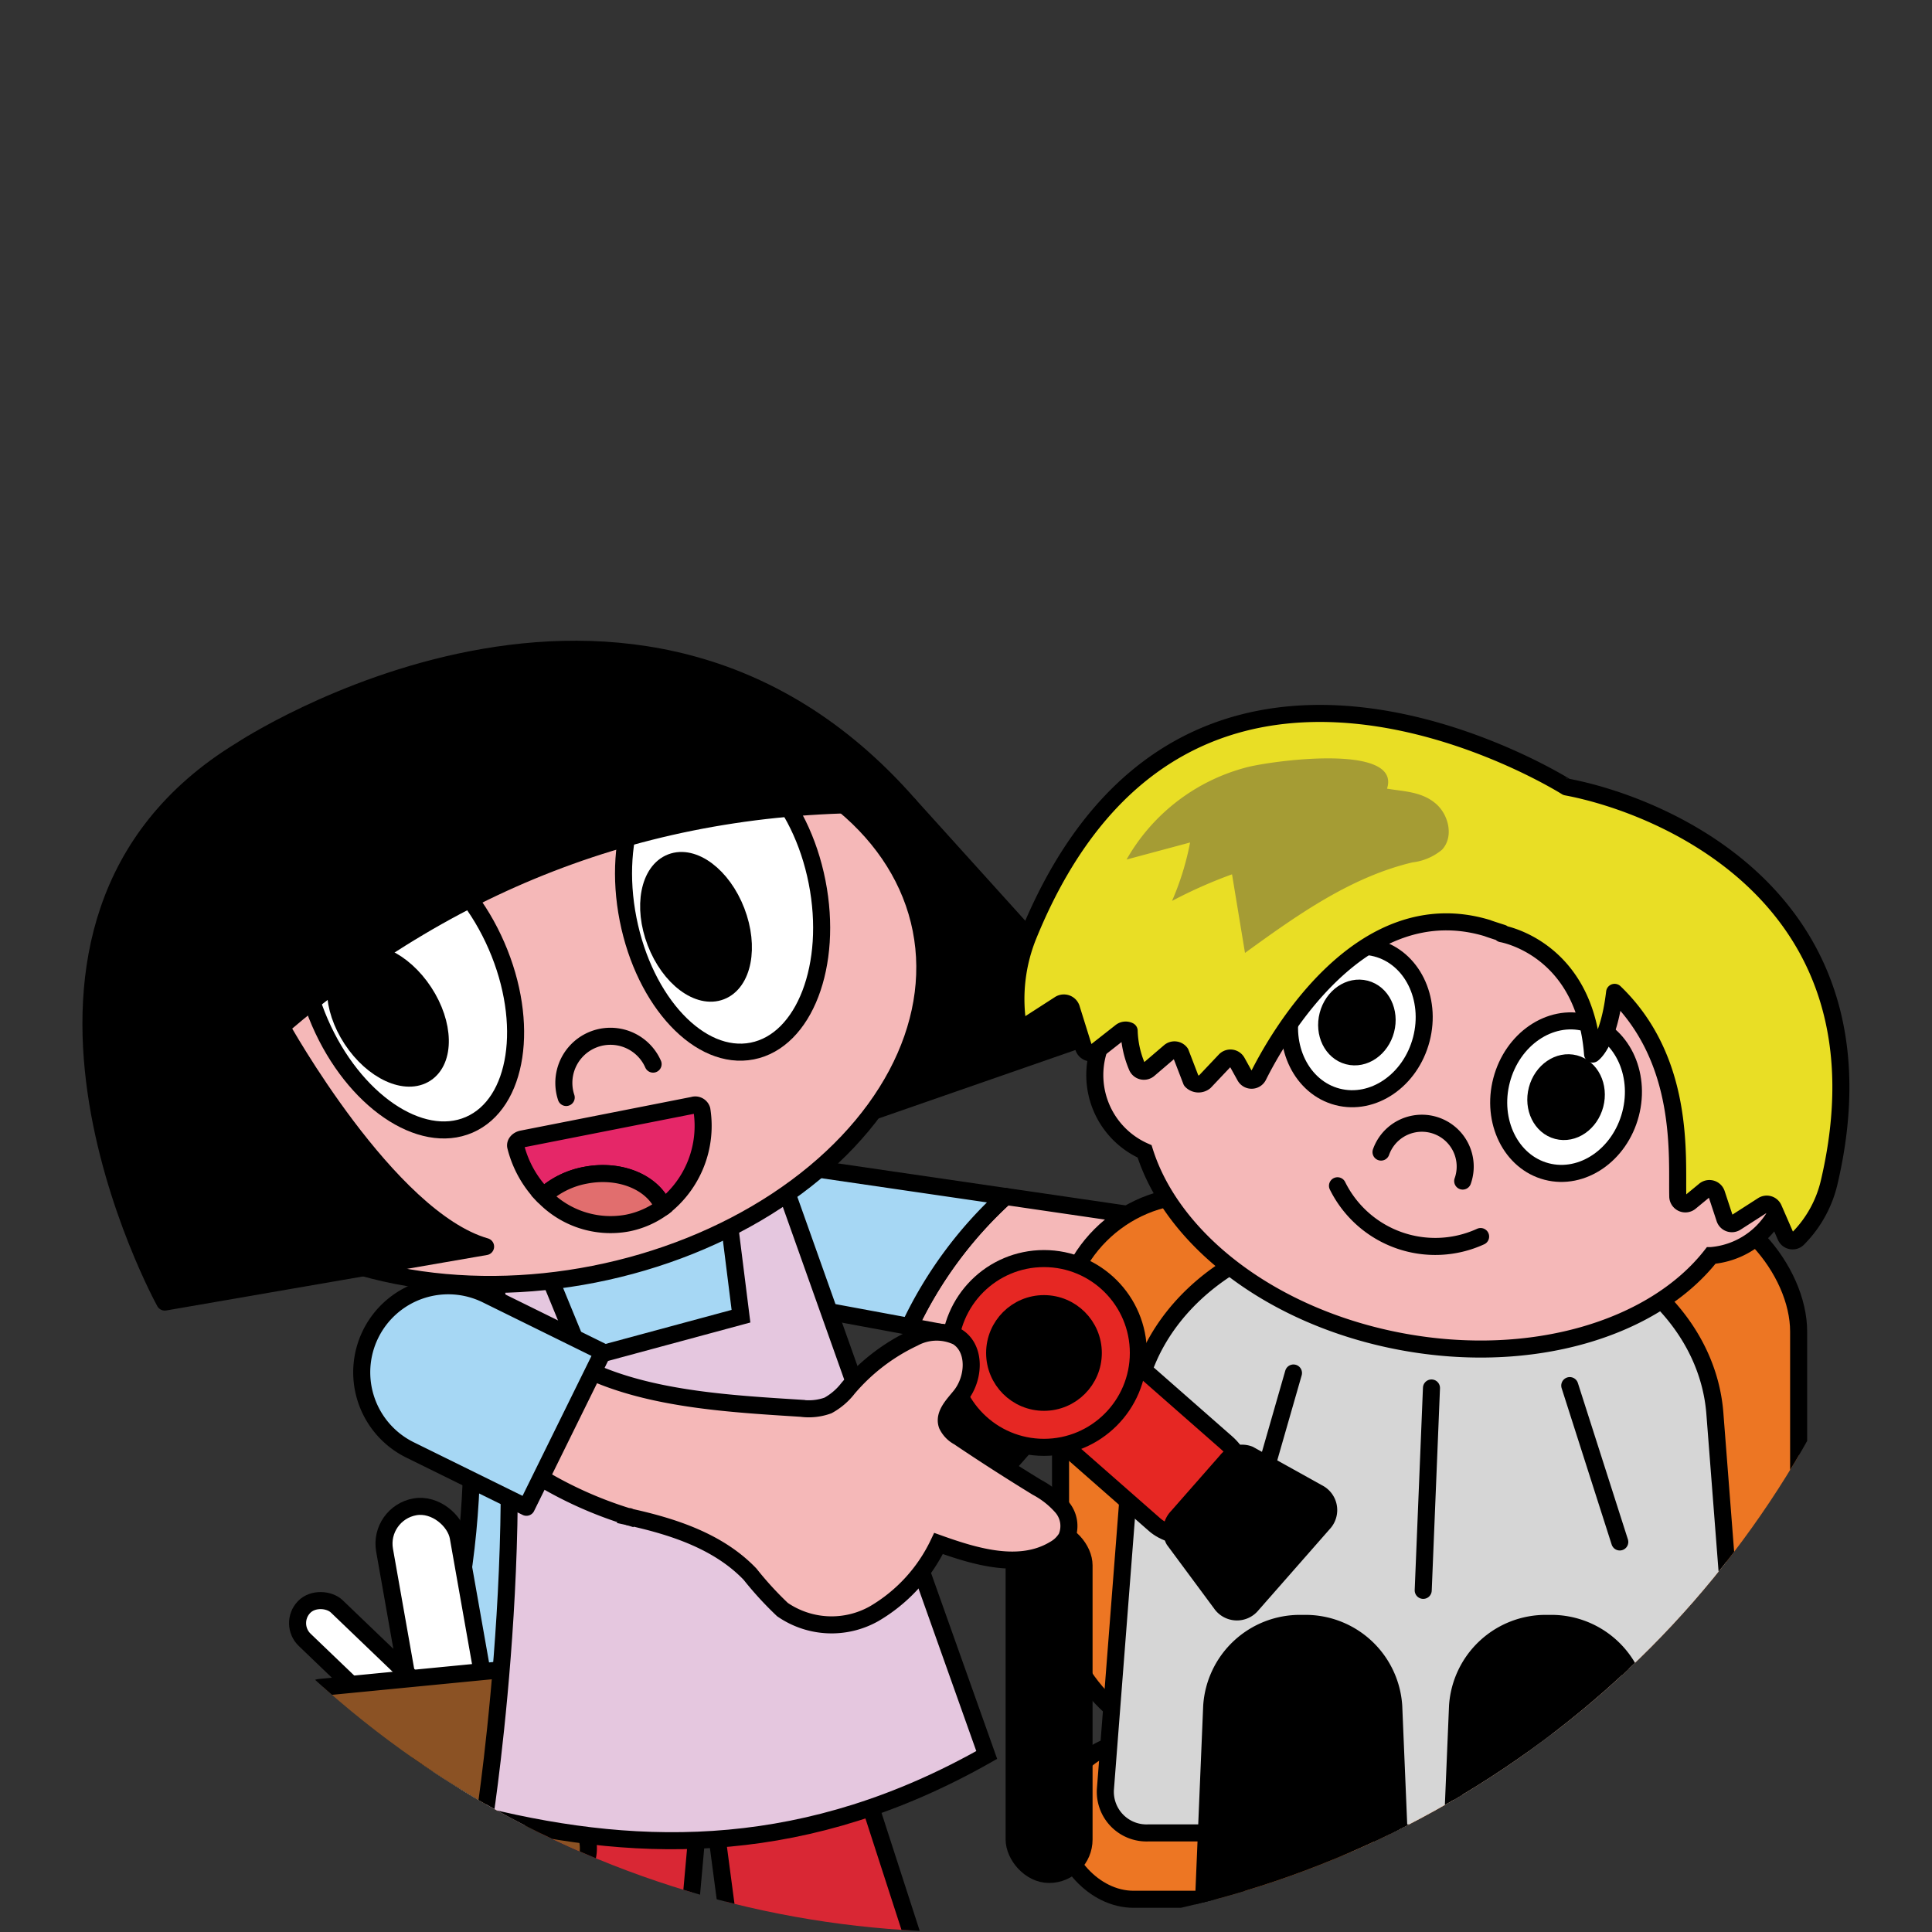 <svg xmlns="http://www.w3.org/2000/svg" xmlns:xlink="http://www.w3.org/1999/xlink" width="170" height="170" viewBox="0 0 170 170">
  <rect x="0" y="0" width="170" height="170" fill="#333333" stroke="none"/>
  <defs>
    <clipPath id="clip-path">
      <circle id="타원_759" data-name="타원 759" cx="85" cy="85" r="85" transform="translate(-21262 -19032)" fill="#f2f2f2"/>
    </clipPath>
  </defs>
  <g id="마스크_그룹_15844" data-name="마스크 그룹 15844" transform="translate(21262 19032)" clip-path="url(#clip-path)">
    <g id="그룹_16575" data-name="그룹 16575" transform="translate(-21259 -19034.555)">
      <rect id="사각형_3194" data-name="사각형 3194" width="14.573" height="33.327" rx="7.286" transform="translate(115.121 158.244)" fill="#b2b1b1" stroke="#000" stroke-miterlimit="10" stroke-width="1.5"/>
      <g id="그룹_16560" data-name="그룹 16560" transform="translate(61.648 104.838)">
        <path id="패스_14166" data-name="패스 14166" d="M271.115,219.015l-7.671,12.554-25.5-4.726A36.453,36.453,0,0,1,246.39,215.4Z" transform="translate(-222.56 -212.406)" fill="#f5b8b8" stroke="#000" stroke-linecap="round" stroke-linejoin="round" stroke-width="1.5"/>
        <path id="패스_14167" data-name="패스 14167" d="M188.189,208.794l3.294-3.086,20.537,3a36.452,36.452,0,0,0-8.444,11.438l-12.9-2.39Z" transform="translate(-188.189 -205.708)" fill="#a6d7f4" stroke="#000" stroke-linecap="round" stroke-linejoin="round" stroke-width="1.5"/>
      </g>
      <rect id="사각형_3195" data-name="사각형 3195" width="64.946" height="48.139" rx="12" transform="translate(90.319 107.721)" fill="#ed7623" stroke="#000" stroke-miterlimit="10" stroke-width="1.5"/>
      <rect id="사각형_3196" data-name="사각형 3196" width="64.946" height="13.816" rx="6.429" transform="translate(90.319 155.86)" fill="#ed7623" stroke="#000" stroke-miterlimit="10" stroke-width="1.5"/>
      <path id="패스_14168" data-name="패스 14168" d="M125.3,216.91c4.758-.427,17.312,25.765,17.726,41.377l-42.847,3.855c5.374-13.525,4.748-30.357,2.147-43.165Z" transform="translate(-65.744 -108.604)" fill="#a6d7f4" stroke="#000" stroke-linecap="round" stroke-linejoin="round" stroke-width="1.5"/>
      <path id="패스_14169" data-name="패스 14169" d="M177.833,353.242l4.715,35.637a2.077,2.077,0,0,0,2,1.8l15.075-.034a1.7,1.7,0,0,0,1.57-2.315l-11.526-35.622a2.068,2.068,0,0,0-1.921-1.444l-8.264.019A1.674,1.674,0,0,0,177.833,353.242Z" transform="translate(-119.375 -201.415)" fill="#d92734" stroke="#000" stroke-linecap="round" stroke-linejoin="round" stroke-width="1.5"/>
      <path id="패스_14170" data-name="패스 14170" d="M131.5,354.011l-3.168,35.26a1.978,1.978,0,0,1-1.943,1.788l-15.243.022a1.759,1.759,0,0,1-1.691-2.284l10.055-35.27a1.979,1.979,0,0,1,1.877-1.435l8.356-.012A1.748,1.748,0,0,1,131.5,354.011Z" transform="translate(-72.106 -201.979)" fill="#d92734" stroke="#000" stroke-linecap="round" stroke-linejoin="round" stroke-width="1.5"/>
      <g id="그룹_16561" data-name="그룹 16561" transform="translate(22.34 134.571)">
        <rect id="사각형_3197" data-name="사각형 3197" width="6.584" height="30.744" rx="3.292" transform="translate(7.926 1.146) rotate(-10.021)" fill="#fff" stroke="#000" stroke-linecap="round" stroke-linejoin="round" stroke-width="1.5"/>
        <rect id="사각형_3198" data-name="사각형 3198" width="4.079" height="24.905" rx="2.039" transform="translate(0 10.867) rotate(-46.2)" fill="#fff" stroke="#000" stroke-linecap="round" stroke-linejoin="round" stroke-width="1.5"/>
        <path id="패스_14171" data-name="패스 14171" d="M68.253,351.265l17.464-1.7a3.478,3.478,0,0,1,3.755,2.818l2.333,12.4a3.478,3.478,0,0,1-2.552,4.012l-6.911,1.777a3.478,3.478,0,0,1-3.75-1.424L67.547,352.762A.964.964,0,0,1,68.253,351.265Z" transform="translate(-65.431 -334.801)" fill="#8b5224" stroke="#000" stroke-miterlimit="10" stroke-width="1.5"/>
      </g>
      <path id="패스_14172" data-name="패스 14172" d="M121.319,213.07l4.408,10.729,13.9-3.754-1.479-11.8,4.694-1.366,18.407,51.775c-15.661,8.879-30.081,8.84-44.163,5.4,0,0,4.667-30.446.262-50.25Z" transform="translate(-77.426 -101.676)" fill="#e5c7df" stroke="#000" stroke-miterlimit="10" stroke-width="1.5"/>
      <g id="그룹_16565" data-name="그룹 16565" transform="translate(5.001 59.683)">
        <path id="패스_14173" data-name="패스 14173" d="M212.951,98.161l17.769,19.668-27.57,9.585L201.8,95.542Z" transform="translate(-140.945 -84.453)" stroke="#000" stroke-linecap="round" stroke-linejoin="round" stroke-width="1.5"/>
        <ellipse id="타원_1007" data-name="타원 1007" cx="34.113" cy="24.196" rx="34.113" ry="24.196" transform="translate(1.432 14.112) rotate(-11.151)" fill="#f5b8b8" stroke="#000" stroke-miterlimit="10" stroke-width="1.5"/>
        <g id="그룹_16562" data-name="그룹 16562" transform="translate(44.657 7.245)">
          <ellipse id="타원_1008" data-name="타원 1008" cx="8.475" cy="13.489" rx="8.475" ry="13.489" transform="translate(0 3.278) rotate(-11.151)" fill="#fff" stroke="#000" stroke-linecap="round" stroke-linejoin="round" stroke-width="1.5"/>
          <ellipse id="타원_1009" data-name="타원 1009" cx="3.805" cy="6.082" rx="3.805" ry="6.082" transform="matrix(0.933, -0.359, 0.359, 0.933, 2.853, 12.872)" stroke="#000" stroke-linecap="round" stroke-linejoin="round" stroke-width="1.5"/>
        </g>
        <g id="그룹_16563" data-name="그룹 16563" transform="translate(14.781 13.735)">
          <ellipse id="타원_1010" data-name="타원 1010" cx="8.475" cy="13.489" rx="8.475" ry="13.489" transform="matrix(0.917, -0.398, 0.398, 0.917, 0, 6.743)" fill="#fff" stroke="#000" stroke-linecap="round" stroke-linejoin="round" stroke-width="1.5"/>
          <ellipse id="타원_1011" data-name="타원 1011" cx="3.805" cy="6.082" rx="3.805" ry="6.082" transform="matrix(0.836, -0.549, 0.549, 0.836, 4.83, 15.51)" stroke="#000" stroke-linecap="round" stroke-linejoin="round" stroke-width="1.5"/>
        </g>
        <path id="패스_14174" data-name="패스 14174" d="M147.273,171.862a4.1,4.1,0,0,0-7.646,2.937" transform="translate(-97.807 -135.357)" fill="none" stroke="#000" stroke-linecap="round" stroke-linejoin="round" stroke-width="1.5"/>
        <g id="그룹_16564" data-name="그룹 16564" transform="translate(37.366 40.11)">
          <path id="패스_14175" data-name="패스 14175" d="M131.955,195.574a7.5,7.5,0,0,0-3.663,1.815,9.485,9.485,0,0,1-2.443-4.352c-.073-.286.185-.586.561-.66l15.05-2.966a.608.608,0,0,1,.77.4,9.065,9.065,0,0,1-3.392,8.568C137.926,196.2,135.033,194.967,131.955,195.574Z" transform="translate(-125.837 -189.393)" fill="#e52768" stroke="#000" stroke-linecap="round" stroke-linejoin="round" stroke-width="1.5"/>
          <path id="패스_14176" data-name="패스 14176" d="M133.778,210.85a7.5,7.5,0,0,1,3.663-1.815c3.078-.607,5.971.626,6.883,2.8a7.794,7.794,0,0,1-3.152,1.4A8.175,8.175,0,0,1,133.778,210.85Z" transform="translate(-131.322 -202.855)" fill="#e16e6e" stroke="#000" stroke-miterlimit="10" stroke-width="1.5"/>
        </g>
        <path id="패스_14177" data-name="패스 14177" d="M77.007,73.391c-21.489-.732-39.727,6.2-55.257,19.5,0,0,9.362,16.881,17.978,19.354L11.5,117.127S-6.887,83.858,18.2,68.571C18.2,68.571,52.767,45.668,77.007,73.391Z" transform="translate(-5.001 -59.683)" stroke="#000" stroke-linecap="round" stroke-linejoin="round" stroke-width="1.5"/>
      </g>
      <path id="패스_14178" data-name="패스 14178" d="M194.4,458.539h4.667a10.511,10.511,0,0,1,8.955-4.691c5.676,0,10.276,4.118,10.266,9.194l-.176.188H194.4a2.353,2.353,0,0,1,0-4.691Z" transform="translate(-129.335 -272.277)" fill="#393a3a" stroke="#000" stroke-miterlimit="10" stroke-width="1.5"/>
      <path id="패스_14179" data-name="패스 14179" d="M93.416,460.539h4.667a10.511,10.511,0,0,1,8.955-4.691c5.676,0,10.276,4.118,10.266,9.194l-.176.188H93.416a2.353,2.353,0,0,1,0-4.691Z" transform="translate(-59.578 -273.659)" fill="#393a3a" stroke="#000" stroke-miterlimit="10" stroke-width="1.5"/>
      <g id="그룹_16567" data-name="그룹 16567" transform="translate(94.254 110.587)">
        <path id="패스_14180" data-name="패스 14180" d="M346.049,277.546h-48.62a3.622,3.622,0,0,1-3.785-3.814l2.564-33.1c.712-9.19,9.92-16.336,20.5-16.336h10.065c10.578,0,19.787,7.146,20.5,16.336l2.564,33.1A3.622,3.622,0,0,1,346.049,277.546Z" transform="translate(-293.633 -224.298)" fill="#d6d6d6" stroke="#000" stroke-miterlimit="10" stroke-width="1.5"/>
        <g id="그룹_16566" data-name="그룹 16566" transform="translate(11.973 12.78)">
          <line id="선_375" data-name="선 375" x1="4.588" y2="15.977" fill="none" stroke="#000" stroke-linecap="round" stroke-linejoin="round" stroke-width="1.5"/>
          <line id="선_376" data-name="선 376" x1="0.727" y2="17.809" transform="translate(16.004 1.318)" fill="none" stroke="#000" stroke-linecap="round" stroke-linejoin="round" stroke-width="1.5"/>
          <line id="선_377" data-name="선 377" x2="4.401" y2="13.759" transform="translate(28.899 1.109)" fill="none" stroke="#000" stroke-linecap="round" stroke-linejoin="round" stroke-width="1.5"/>
        </g>
      </g>
      <g id="그룹_16571" data-name="그룹 16571" transform="translate(86.392 65.331)">
        <path id="패스_14181" data-name="패스 14181" d="M351.4,158.55a7.163,7.163,0,0,0-4.637-8.2c-2.966-7.233-11.406-13.449-22.178-15.448-10.753-1.995-20.844.768-26.215,6.436a7.335,7.335,0,0,0-3.338,14.039c2.441,7.779,11.235,14.631,22.647,16.748,11.452,2.124,22.154-1.147,27.2-7.578A7.215,7.215,0,0,0,351.4,158.55Z" transform="translate(-283.709 -116.841)" fill="#f5b8b8" stroke="#000" stroke-miterlimit="10" stroke-width="1.5"/>
        <path id="패스_14182" data-name="패스 14182" d="M372.1,197.1a3.813,3.813,0,0,1,7.187,2.551" transform="translate(-339.973 -158.503)" fill="none" stroke="#000" stroke-linecap="round" stroke-linejoin="round" stroke-width="1.5"/>
        <path id="패스_14183" data-name="패스 14183" d="M359.717,212.355a9.595,9.595,0,0,0,12.592,4.468" transform="translate(-331.42 -170.793)" fill="none" stroke="#000" stroke-linecap="round" stroke-linejoin="round" stroke-width="1.5"/>
        <g id="그룹_16568" data-name="그룹 16568" transform="translate(22.618 19.167)">
          <ellipse id="타원_1012" data-name="타원 1012" cx="6.763" cy="5.865" rx="6.763" ry="5.865" transform="matrix(0.253, -0.967, 0.967, 0.253, 0, 13.085)" fill="#fff" stroke="#000" stroke-linecap="round" stroke-linejoin="round" stroke-width="1.5"/>
          <ellipse id="타원_1013" data-name="타원 1013" cx="3.05" cy="2.633" rx="3.05" ry="2.633" transform="matrix(0.253, -0.967, 0.967, 0.253, 4.067, 10.311)" stroke="#000" stroke-linecap="round" stroke-linejoin="round" stroke-width="1.5"/>
        </g>
        <g id="그룹_16569" data-name="그룹 16569" transform="translate(41.022 25.736)">
          <ellipse id="타원_1014" data-name="타원 1014" cx="6.763" cy="5.865" rx="6.763" ry="5.865" transform="translate(0 13.085) rotate(-75.328)" fill="#fff" stroke="#000" stroke-linecap="round" stroke-linejoin="round" stroke-width="1.5"/>
          <ellipse id="타원_1015" data-name="타원 1015" cx="3.05" cy="2.633" rx="3.05" ry="2.633" transform="translate(4.067 10.311) rotate(-75.328)" stroke="#000" stroke-linecap="round" stroke-linejoin="round" stroke-width="1.5"/>
        </g>
        <g id="그룹_16570" data-name="그룹 16570" transform="translate(0 0)">
          <path id="패스_14184" data-name="패스 14184" d="M339.763,119.231c5.865-24.967-14.73-33.246-23.109-34.812-.008,0-33.415-21.175-47.363,13.09a14.868,14.868,0,0,0-1.016,6.979l.012.124a.726.726,0,0,0,1.114.632l2.637-1.7a.7.7,0,0,1,1.073.428l1.031,3.3a.7.7,0,0,0,1.137.383l2.143-1.682a.687.687,0,0,1,.751-.091,8.661,8.661,0,0,0,.658,3.07l.034.081a.66.66,0,0,0,1.035.244l1.832-1.568a.662.662,0,0,1,.962.114l.946,2.46a.878.878,0,0,0,1.191.071l1.783-1.885a.661.661,0,0,1,1.047.137l.711,1.281a.657.657,0,0,0,1.158-.019c1.669-3.351,9.026-16.4,20.172-13.027.03.025.659.229,1.319.439l-.072.053s7.289,1.2,8,10.59c0,0,1.41-.945,1.939-5.431,6.235,6,5.472,14.491,5.558,17.937a.668.668,0,0,0,1.1.518l1.252-1.032a.662.662,0,0,1,1.064.307l.712,2.157a.66.66,0,0,0,1,.357l2.336-1.5a.659.659,0,0,1,.973.295l1.056,2.424a.663.663,0,0,0,1.1.19l.069-.071A10.362,10.362,0,0,0,339.763,119.231Z" transform="translate(-268.208 -77.949)" fill="#e9de25" stroke="#000" stroke-linecap="round" stroke-linejoin="round" stroke-width="1.5"/>
          <path id="패스_14185" data-name="패스 14185" d="M310.129,91.562a17.117,17.117,0,0,0-10.438,8.08l5.59-1.5a24.1,24.1,0,0,1-1.59,5.142,41.669,41.669,0,0,1,5.28-2.341l1.141,6.915c4.555-3.3,9.267-6.665,14.737-7.965a4.965,4.965,0,0,0,2.6-1.114c1.041-1.11.612-3.053-.539-4.048-1.24-1.071-2.822-1.077-4.3-1.324C323.919,89.332,312.136,90.989,310.129,91.562Z" transform="translate(-289.955 -86.786)" fill="#a59c34"/>
        </g>
      </g>
      <path id="패스_14186" data-name="패스 14186" d="M335.788,369.461h-11.83a3.135,3.135,0,0,1-3.009-3.39l.916-21.9a7.777,7.777,0,0,1,7.847-7.281h.323a7.777,7.777,0,0,1,7.847,7.281l.916,21.9A3.135,3.135,0,0,1,335.788,369.461Z" transform="translate(-218.245 -191.489)" stroke="#000" stroke-linecap="round" stroke-linejoin="round" stroke-width="1.5"/>
      <path id="패스_14187" data-name="패스 14187" d="M318.443,415.383a11.661,11.661,0,0,0-11.661,11.661H330.1A11.661,11.661,0,0,0,318.443,415.383Z" transform="translate(-208.461 -245.707)" fill="#393a3a" stroke="#000" stroke-miterlimit="10" stroke-width="1.5"/>
      <path id="패스_14188" data-name="패스 14188" d="M405.744,369.461h-11.83a3.135,3.135,0,0,1-3.01-3.39l.916-21.9a7.777,7.777,0,0,1,7.847-7.281h.323a7.777,7.777,0,0,1,7.847,7.281l.916,21.9A3.135,3.135,0,0,1,405.744,369.461Z" transform="translate(-266.569 -191.489)" stroke="#000" stroke-linecap="round" stroke-linejoin="round" stroke-width="1.5"/>
      <path id="패스_14189" data-name="패스 14189" d="M398.5,415.383a11.661,11.661,0,0,0-11.661,11.661h23.323A11.661,11.661,0,0,0,398.5,415.383Z" transform="translate(-263.764 -245.707)" fill="#393a3a" stroke="#000" stroke-miterlimit="10" stroke-width="1.5"/>
      <rect id="사각형_3199" data-name="사각형 3199" width="50.401" height="4.298" rx="2.149" transform="translate(96.993 181.338)" fill="#b2b1b1" stroke="#000" stroke-miterlimit="10" stroke-width="1.5"/>
      <rect id="사각형_3200" data-name="사각형 3200" width="6.151" height="30.28" rx="3.075" transform="translate(152.314 137.211)" stroke="#000" stroke-linecap="round" stroke-linejoin="round" stroke-width="1.5"/>
      <rect id="사각형_3201" data-name="사각형 3201" width="6.151" height="30.28" rx="3.075" transform="translate(86.236 137.211)" stroke="#000" stroke-linecap="round" stroke-linejoin="round" stroke-width="1.5"/>
      <g id="그룹_16572" data-name="그룹 16572" transform="translate(70.365 113.299)">
        <rect id="사각형_3202" data-name="사각형 3202" width="21.826" height="8.495" rx="4.247" transform="translate(0 22.791) rotate(-48.714)" stroke="#000" stroke-linecap="round" stroke-linejoin="round" stroke-width="1.5"/>
        <rect id="사각형_3203" data-name="사각형 3203" width="9.592" height="21.908" rx="4.796" transform="translate(15.37 12.121) rotate(-48.714)" fill="#e62723" stroke="#000" stroke-miterlimit="10" stroke-width="1.5"/>
        <circle id="타원_1016" data-name="타원 1016" cx="8.305" cy="8.305" r="8.305" transform="translate(10.191 0)" fill="#e62723" stroke="#000" stroke-miterlimit="10" stroke-width="1.5"/>
        <circle id="타원_1017" data-name="타원 1017" cx="4.341" cy="4.341" r="4.341" transform="translate(14.155 3.965)" stroke="#000" stroke-linecap="round" stroke-linejoin="round" stroke-width="1.5"/>
        <path id="패스_14190" data-name="패스 14190" d="M325.853,294.579l-6.291,7.164a1.7,1.7,0,0,1-2.728-.123l-4.125-5.569A1.741,1.741,0,0,1,313,294l4.325-4.925a1.74,1.74,0,0,1,2-.555l6.055,3.37A1.7,1.7,0,0,1,325.853,294.579Z" transform="translate(-282.769 -271.278)" stroke="#000" stroke-linecap="round" stroke-linejoin="round" stroke-width="1.5"/>
      </g>
      <g id="그룹_16574" data-name="그룹 16574" transform="translate(26.249 113.113)">
        <g id="그룹_16573" data-name="그룹 16573" transform="translate(10.636 6.274)">
          <path id="패스_14191" data-name="패스 14191" d="M123.569,269.4a35.116,35.116,0,0,1-15.46-9.684l5.973-6.959a26.947,26.947,0,0,0,6.326,3.917c5.476,2.425,12.4,2.793,18.317,3.17a4.972,4.972,0,0,0,2.357-.251,5.694,5.694,0,0,0,1.764-1.511,17.2,17.2,0,0,1,5.773-4.423,4.222,4.222,0,0,1,3.846-.105c1.656,1.043,1.5,3.662.276,5.189-.62.773-1.51,1.635-1.182,2.57a2.34,2.34,0,0,0,1.008,1.052q3.4,2.29,6.9,4.434a7.69,7.69,0,0,1,2.214,1.759,2.551,2.551,0,0,1,.385,2.665,2.855,2.855,0,0,1-1.091,1.039c-3.015,1.8-6.859.661-10.167-.524a14.234,14.234,0,0,1-5.677,6.185,7.622,7.622,0,0,1-8.057-.368,29.793,29.793,0,0,1-2.851-3.114c-2.763-2.886-6.748-4.188-10.651-5.041C123.595,269.349,123.582,269.374,123.569,269.4Z" transform="translate(-108.109 -252.757)" fill="#f5b8b8" stroke="#000" stroke-miterlimit="10" stroke-width="1.5"/>
          <path id="패스_14192" data-name="패스 14192" d="M158.07,306.576c-.028.055-.014.027,0,0Z" transform="translate(-142.609 -289.933)" fill="#f5b8b8" stroke="#000" stroke-miterlimit="10" stroke-width="1.5"/>
        </g>
        <path id="사각형_3204" data-name="사각형 3204" d="M0,0H15.227a0,0,0,0,1,0,0V11.418a7.613,7.613,0,0,1-7.613,7.613h0A7.613,7.613,0,0,1,0,11.418V0A0,0,0,0,1,0,0Z" transform="translate(23.801 8.41) rotate(116.227)" fill="#a6d7f4" stroke="#000" stroke-linecap="round" stroke-linejoin="round" stroke-width="1.5"/>
      </g>
    </g>
  </g>
</svg>

